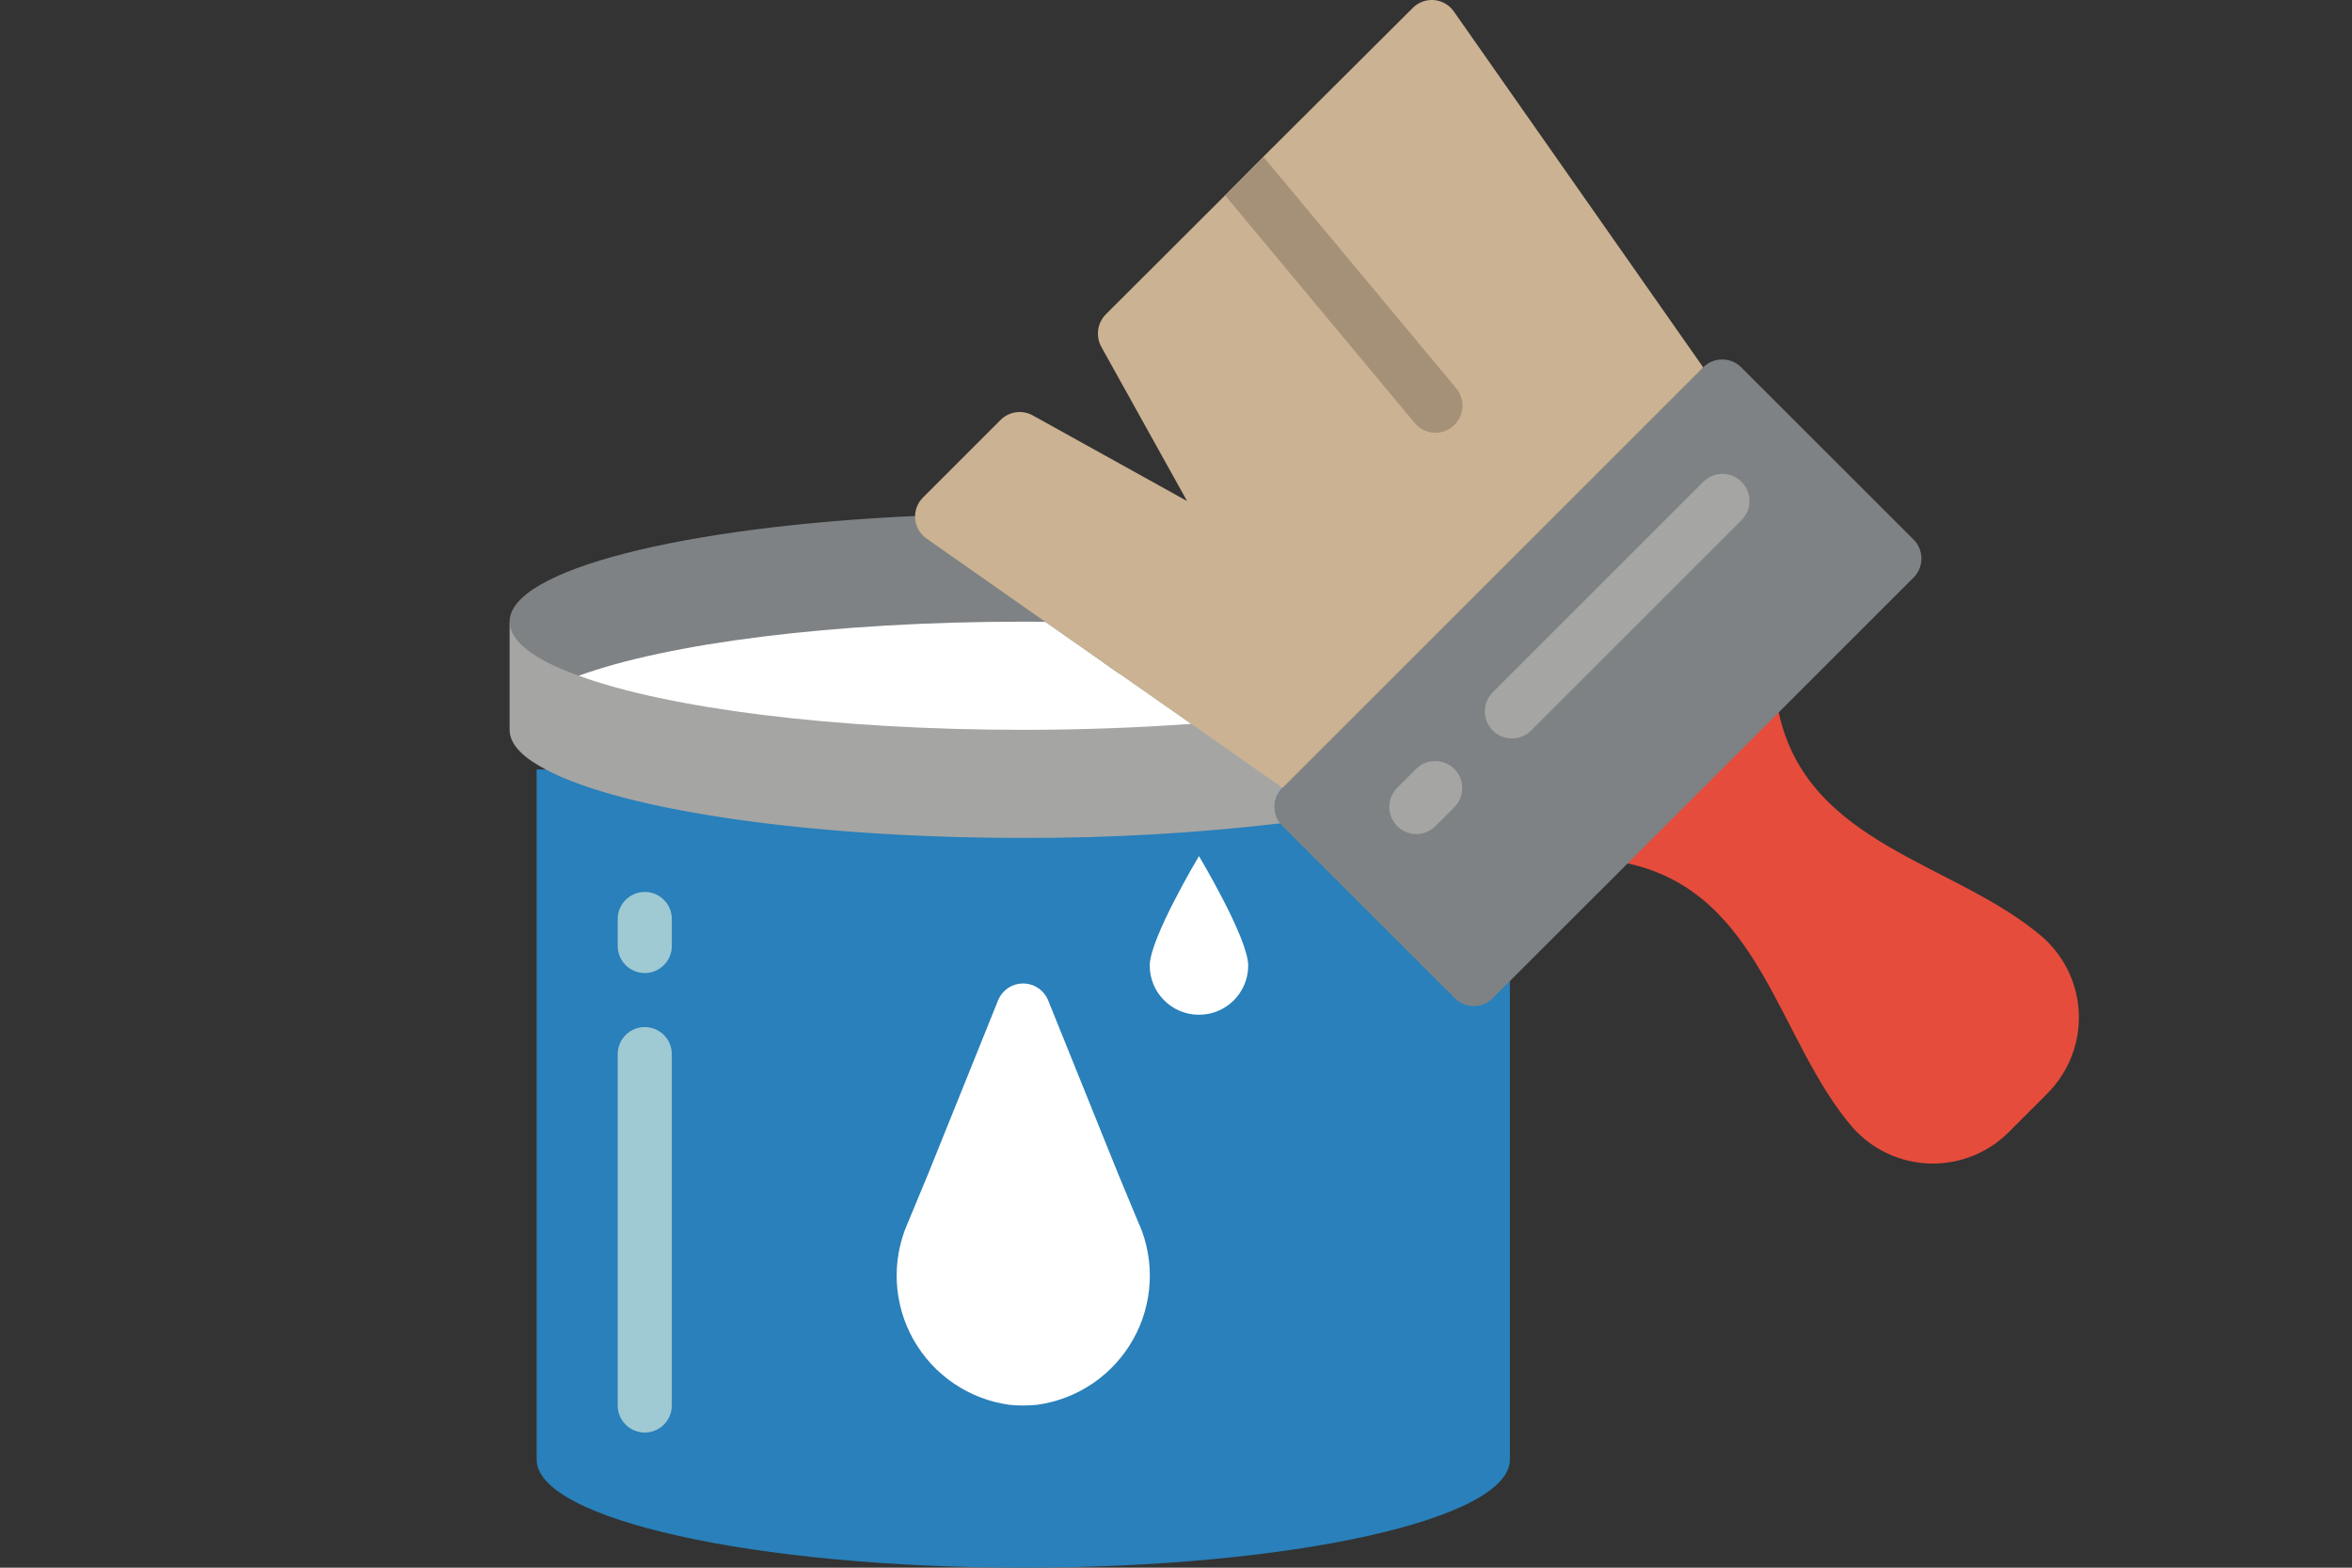<?xml version="1.0" encoding="UTF-8"?>
<svg xmlns="http://www.w3.org/2000/svg" viewBox="0 0 300 200">
  <rect x="0" y="0" width="300" height="200" fill="#333333" stroke="none"/>
  <defs>
    <style>
      .cls-1 {
        fill: #fff;
      }

      .cls-2 {
        fill: #2980ba;
      }

      .cls-3 {
        fill: #9fc9d3;
      }

      .cls-4 {
        fill: #a5a5a4;
      }

      .cls-5 {
        fill: #e64c3c;
      }

      .cls-6 {
        fill: #7f8284;
      }

      .cls-7 {
        fill: none;
      }

      .cls-8 {
        fill: #a59078;
      }

      .cls-9 {
        fill: #cbb292;
      }
    </style>
  </defs>
  <g id="Top_trees" data-name="Top trees">
    <rect class="cls-7" y=".68" width="300" height="199.32"/>
  </g>
  <g id="Birds">
    <path class="cls-2" d="M192.59,100v86.21c0,7.62-27.8,13.79-62.07,13.79s-62.07-6.17-62.07-13.79V98.16l124.14,1.84Z"/>
    <path class="cls-4" d="M163.31,105.04c-10.89,1.27-21.83,1.89-32.79,1.86-28.48,0-52.76-3.83-61.76-9.21-2.45-1.41-3.76-2.97-3.76-4.59v-13.79c0,2.52,8.46-3.44,14.08-1.44,16.01,6.76,33.2,10.28,50.57,10.35,7.48,0,26.9-6.41,33.62-6.9l.31,19.19c-1.23,1.22-1.35,3.16-.27,4.52Z"/>
    <path class="cls-5" d="M261.08,139.57l-4.78,4.78c-2.65,2.7-6.31,4.18-10.09,4.09-3.79-.09-7.36-1.75-9.88-4.57-9.64-11.18-11.64-29.99-28.72-33.72l.21-19.92,19.05,.65c3.73,17.08,22.55,19.08,33.72,28.72,2.82,2.52,4.48,6.1,4.57,9.88s-1.39,7.44-4.09,10.09Z"/>
    <path class="cls-6" d="M152.93,79.96c-.93-.03-19.97,7.76-20.9,7.76-24.21,0-46.89-5.65-58.2-1.51-5.62-2-8.83-4.38-8.83-6.9,0-6.62,22.17-12.14,51.72-13.48-.03,1.1,20.98-.14,21.98,.55l14.22,13.58Z"/>
    <path class="cls-1" d="M145.29,156.13c2.07,4.77,1.79,10.24-.77,14.77-2.55,4.53-7.08,7.61-12.23,8.32-1.18,.12-2.37,.12-3.55,0-5.15-.71-9.68-3.79-12.23-8.32-2.55-4.53-2.84-10-.77-14.77l2.63-6.33,8.95-22.21c.54-1.29,1.79-2.12,3.18-2.12s2.65,.84,3.18,2.12l8.96,22.21,2.63,6.33Z"/>
    <path class="cls-3" d="M82.24,124.14c-1.9,0-3.45-1.54-3.45-3.45v-3.45c0-1.9,1.54-3.45,3.45-3.45s3.45,1.54,3.45,3.45v3.45c0,1.9-1.54,3.45-3.45,3.45Z"/>
    <path class="cls-3" d="M82.24,182.76c-1.9,0-3.45-1.54-3.45-3.45v-44.83c0-1.9,1.54-3.45,3.45-3.45s3.45,1.54,3.45,3.45v44.83c0,1.9-1.54,3.45-3.45,3.45Z"/>
    <path class="cls-1" d="M151.93,92.35c-6.73,.48-13.93,.76-21.41,.76-24.21,0-45.38-2.76-56.69-6.9,11.31-4.14,32.48-6.9,56.69-6.9,.93,0,1.9,0,2.83,.03l18.59,13Z"/>
    <path class="cls-9" d="M217.24,46.86l-19.77,36.18-33.89,17.47-11.65-8.17-18.59-13-15.14-10.62c-.84-.58-1.38-1.5-1.47-2.51s.27-2.01,.99-2.73l9.9-9.9c1.08-1.09,2.76-1.33,4.1-.59l19.69,10.93-10.93-19.66c-.75-1.35-.53-3.03,.55-4.14l15.24-15.21,4.86-4.9L180.21,1c.72-.72,1.72-1.08,2.73-.99,1.01,.09,1.93,.63,2.51,1.47l31.79,45.38Z"/>
    <path class="cls-8" d="M185.31,54.38c-.61,.53-1.4,.83-2.21,.83-1.02,0-1.99-.46-2.65-1.24l-24.17-29.03,4.86-4.9c.09,.07,.17,.15,.24,.24l24.38,29.28c1.2,1.46,1,3.62-.45,4.83Z"/>
    <path class="cls-6" d="M244.07,73.69l-53.66,53.65c-.64,.65-1.52,1.01-2.43,1.01s-1.79-.36-2.43-1.01l-21.97-21.96c-.11-.1-.2-.22-.27-.34-1.08-1.36-.96-3.3,.27-4.52l53.66-53.65c.64-.65,1.52-1.01,2.43-1.01s1.79,.36,2.43,1.01l21.97,21.96c.65,.64,1.01,1.52,1.01,2.43s-.36,1.79-1.01,2.43Z"/>
    <g>
      <path class="cls-4" d="M180.66,106.4c-1.4,0-2.65-.84-3.19-2.13-.53-1.29-.24-2.77,.75-3.76l2.44-2.44c1.35-1.32,3.51-1.3,4.84,.03s1.35,3.49,.03,4.85l-2.44,2.44c-.65,.65-1.52,1.01-2.44,1.01Z"/>
      <path class="cls-4" d="M192.85,94.21c-1.39,0-2.65-.84-3.19-2.13s-.24-2.77,.75-3.76l26.82-26.82c.87-.89,2.15-1.25,3.35-.93,1.2,.32,2.14,1.26,2.46,2.46,.32,1.2-.04,2.49-.93,3.35l-26.82,26.82c-.65,.65-1.52,1.01-2.44,1.01Z"/>
    </g>
  </g>
  <g id="Layer_6" data-name="Layer 6">
    <path class="cls-1" d="M159.21,123.18c0,3.47-2.81,6.28-6.28,6.28s-6.28-2.81-6.28-6.28,6.28-13.96,6.28-13.96c0,0,6.28,10.49,6.28,13.96Z"/>
  </g>
</svg>